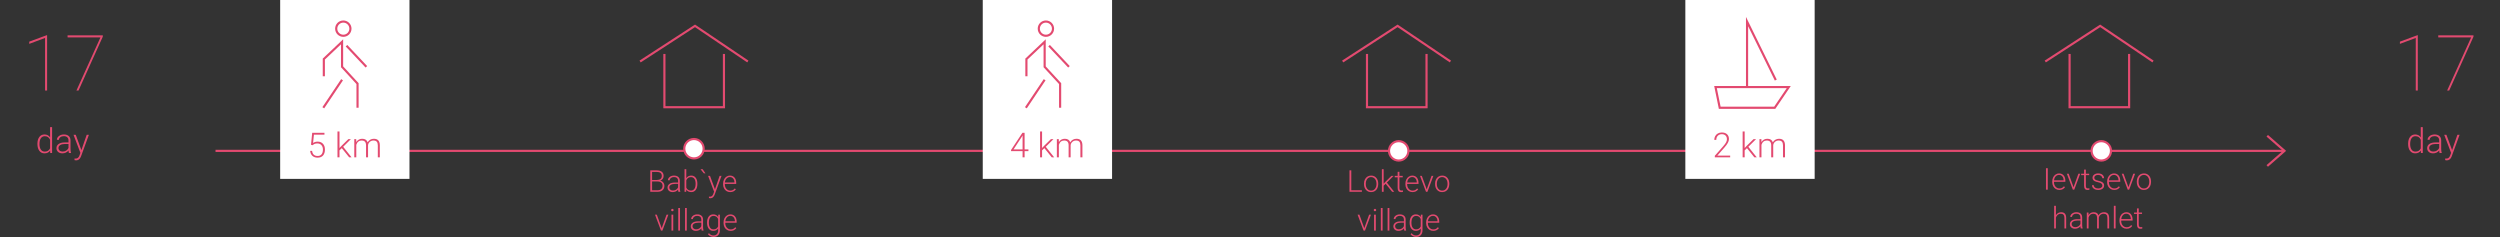 <?xml version="1.0" encoding="UTF-8"?> <svg xmlns="http://www.w3.org/2000/svg" width="1160" height="110" viewBox="0 0 1160 110" fill="none"><rect x="0" y="0" width="1160" height="110" fill="#333333" stroke="none"/> <path d="M100 70H1060" stroke="#E34A70"></path> <path d="M1052 63L1060 70L1052 77" stroke="#E34A70"></path> <circle cx="322" cy="69" r="4.5" fill="white" stroke="#E34A70"></circle> <path d="M308.284 25.035V49.743H335.911V25.035" stroke="#E34A70" stroke-miterlimit="10"></path> <path d="M297 28.537L322.486 12L347 28.537" stroke="#E34A70" stroke-miterlimit="10"></path> <path d="M301.727 89V79.047H304.666C305.732 79.047 306.541 79.268 307.093 79.71C307.644 80.147 307.92 80.795 307.92 81.651C307.92 82.166 307.779 82.615 307.496 82.998C307.218 83.376 306.835 83.647 306.348 83.811C306.926 83.939 307.391 84.224 307.742 84.666C308.098 85.108 308.275 85.618 308.275 86.197C308.275 87.077 307.991 87.765 307.421 88.262C306.856 88.754 306.067 89 305.056 89H301.727ZM302.567 84.215V88.289H305.09C305.81 88.289 306.38 88.107 306.799 87.742C307.223 87.373 307.435 86.863 307.435 86.211C307.435 85.596 307.232 85.11 306.826 84.755C306.425 84.395 305.869 84.215 305.158 84.215H302.567ZM302.567 83.511H304.864C305.566 83.497 306.108 83.333 306.491 83.019C306.879 82.7 307.072 82.237 307.072 81.631C307.072 80.993 306.872 80.523 306.471 80.223C306.074 79.917 305.473 79.765 304.666 79.765H302.567V83.511ZM314.79 89C314.708 88.768 314.656 88.424 314.633 87.968C314.346 88.341 313.979 88.631 313.532 88.836C313.09 89.037 312.621 89.137 312.124 89.137C311.413 89.137 310.837 88.939 310.395 88.542C309.957 88.145 309.738 87.644 309.738 87.038C309.738 86.318 310.037 85.748 310.634 85.329C311.235 84.91 312.072 84.7 313.143 84.7H314.626V83.859C314.626 83.331 314.462 82.916 314.134 82.615C313.81 82.31 313.336 82.157 312.712 82.157C312.142 82.157 311.671 82.303 311.297 82.595C310.923 82.886 310.736 83.237 310.736 83.647L309.916 83.641C309.916 83.053 310.189 82.545 310.736 82.116C311.283 81.683 311.955 81.467 312.753 81.467C313.578 81.467 314.227 81.674 314.701 82.089C315.18 82.499 315.426 83.073 315.439 83.811V87.311C315.439 88.027 315.515 88.562 315.665 88.918V89H314.79ZM312.22 88.412C312.767 88.412 313.254 88.28 313.683 88.016C314.116 87.751 314.43 87.398 314.626 86.956V85.329H313.163C312.347 85.338 311.709 85.489 311.249 85.78C310.789 86.067 310.559 86.464 310.559 86.97C310.559 87.384 310.711 87.728 311.017 88.002C311.326 88.275 311.728 88.412 312.22 88.412ZM323.581 85.377C323.581 86.53 323.326 87.446 322.815 88.125C322.305 88.799 321.619 89.137 320.758 89.137C319.728 89.137 318.949 88.754 318.42 87.988L318.386 89H317.62V78.5H318.434V82.677C318.953 81.87 319.723 81.467 320.744 81.467C321.619 81.467 322.31 81.802 322.815 82.472C323.326 83.137 323.581 84.064 323.581 85.254V85.377ZM322.761 85.233C322.761 84.258 322.572 83.506 322.193 82.978C321.815 82.444 321.282 82.178 320.594 82.178C320.07 82.178 319.625 82.308 319.261 82.567C318.896 82.823 318.62 83.199 318.434 83.695V87.031C318.844 87.961 319.568 88.426 320.607 88.426C321.282 88.426 321.808 88.159 322.187 87.626C322.569 87.093 322.761 86.295 322.761 85.233ZM327.32 80.414H326.575L325.03 78.5H326.015L327.32 80.414ZM331.743 87.824L333.903 81.603H334.785L331.627 90.258L331.463 90.641C331.057 91.538 330.431 91.987 329.583 91.987C329.387 91.987 329.177 91.955 328.954 91.892L328.947 91.215L329.371 91.256C329.772 91.256 330.096 91.156 330.342 90.955C330.592 90.759 330.804 90.42 330.978 89.936L331.34 88.939L328.551 81.603H329.446L331.743 87.824ZM338.825 89.137C338.196 89.137 337.627 88.982 337.116 88.672C336.61 88.362 336.216 87.931 335.934 87.38C335.651 86.824 335.51 86.202 335.51 85.514V85.22C335.51 84.509 335.646 83.868 335.92 83.299C336.198 82.729 336.583 82.283 337.075 81.959C337.567 81.631 338.101 81.467 338.675 81.467C339.573 81.467 340.284 81.774 340.808 82.39C341.336 83 341.601 83.837 341.601 84.898V85.356H336.323V85.514C336.323 86.352 336.562 87.052 337.041 87.612C337.524 88.168 338.13 88.446 338.859 88.446C339.297 88.446 339.682 88.367 340.015 88.207C340.352 88.047 340.657 87.792 340.931 87.441L341.443 87.831C340.842 88.701 339.969 89.137 338.825 89.137ZM338.675 82.164C338.06 82.164 337.54 82.39 337.116 82.841C336.697 83.292 336.442 83.898 336.351 84.659H340.787V84.57C340.764 83.859 340.562 83.281 340.179 82.834C339.796 82.387 339.295 82.164 338.675 82.164ZM307.031 105.872L309.28 99.603H310.121L307.359 107H306.696L303.921 99.603H304.762L307.031 105.872ZM312.384 107H311.563V99.603H312.384V107ZM311.42 97.464C311.42 97.309 311.47 97.179 311.57 97.074C311.671 96.965 311.807 96.91 311.98 96.91C312.154 96.91 312.29 96.965 312.391 97.074C312.495 97.179 312.548 97.309 312.548 97.464C312.548 97.619 312.495 97.749 312.391 97.853C312.29 97.958 312.154 98.011 311.98 98.011C311.807 98.011 311.671 97.958 311.57 97.853C311.47 97.749 311.42 97.619 311.42 97.464ZM315.528 107H314.708V96.5H315.528V107ZM318.673 107H317.853V96.5H318.673V107ZM325.57 107C325.488 106.768 325.436 106.424 325.413 105.968C325.126 106.341 324.759 106.631 324.312 106.836C323.87 107.036 323.401 107.137 322.904 107.137C322.193 107.137 321.617 106.938 321.175 106.542C320.737 106.146 320.519 105.644 320.519 105.038C320.519 104.318 320.817 103.748 321.414 103.329C322.016 102.91 322.852 102.7 323.923 102.7H325.406V101.859C325.406 101.331 325.242 100.916 324.914 100.615C324.59 100.31 324.117 100.157 323.492 100.157C322.923 100.157 322.451 100.303 322.077 100.595C321.703 100.886 321.517 101.237 321.517 101.647L320.696 101.641C320.696 101.053 320.97 100.545 321.517 100.116C322.063 99.683 322.736 99.467 323.533 99.467C324.358 99.467 325.007 99.674 325.481 100.089C325.96 100.499 326.206 101.073 326.22 101.812V105.312C326.22 106.027 326.295 106.562 326.445 106.918V107H325.57ZM323 106.412C323.547 106.412 324.035 106.28 324.463 106.016C324.896 105.751 325.21 105.398 325.406 104.956V103.329H323.943C323.128 103.338 322.49 103.489 322.029 103.78C321.569 104.067 321.339 104.464 321.339 104.97C321.339 105.384 321.492 105.729 321.797 106.002C322.107 106.275 322.508 106.412 323 106.412ZM328.079 103.233C328.079 102.076 328.334 101.16 328.845 100.485C329.36 99.806 330.057 99.467 330.937 99.467C331.944 99.467 332.709 99.868 333.233 100.67L333.274 99.603H334.04V106.85C334.04 107.802 333.773 108.556 333.24 109.112C332.707 109.668 331.985 109.946 331.073 109.946C330.558 109.946 330.066 109.83 329.597 109.598C329.132 109.37 328.765 109.064 328.496 108.682L328.954 108.189C329.533 108.9 330.221 109.256 331.019 109.256C331.702 109.256 332.235 109.053 332.618 108.647C333.001 108.246 333.199 107.688 333.213 106.973V106.043C332.689 106.772 331.925 107.137 330.923 107.137C330.066 107.137 329.378 106.795 328.858 106.111C328.339 105.428 328.079 104.505 328.079 103.343V103.233ZM328.906 103.377C328.906 104.32 329.095 105.065 329.474 105.612C329.852 106.155 330.385 106.426 331.073 106.426C332.08 106.426 332.794 105.975 333.213 105.072V101.634C333.021 101.16 332.746 100.8 332.386 100.554C332.026 100.303 331.593 100.178 331.087 100.178C330.399 100.178 329.863 100.449 329.48 100.991C329.098 101.529 328.906 102.324 328.906 103.377ZM339.037 107.137C338.408 107.137 337.839 106.982 337.328 106.672C336.822 106.362 336.428 105.931 336.146 105.38C335.863 104.824 335.722 104.202 335.722 103.514V103.22C335.722 102.509 335.858 101.868 336.132 101.299C336.41 100.729 336.795 100.283 337.287 99.959C337.779 99.631 338.312 99.467 338.887 99.467C339.785 99.467 340.495 99.774 341.02 100.39C341.548 101 341.812 101.837 341.812 102.898V103.356H336.535V103.514C336.535 104.352 336.774 105.052 337.253 105.612C337.736 106.168 338.342 106.446 339.071 106.446C339.509 106.446 339.894 106.367 340.227 106.207C340.564 106.048 340.869 105.792 341.143 105.441L341.655 105.831C341.054 106.701 340.181 107.137 339.037 107.137ZM338.887 100.164C338.271 100.164 337.752 100.39 337.328 100.841C336.909 101.292 336.654 101.898 336.562 102.659H340.999V102.57C340.976 101.859 340.773 101.281 340.391 100.834C340.008 100.387 339.507 100.164 338.887 100.164Z" fill="#E34A70"></path> <circle cx="649" cy="70" r="4.5" fill="white" stroke="#E34A70"></circle> <path d="M634.284 25.035V49.743H661.911V25.035" stroke="#E34A70" stroke-miterlimit="10"></path> <path d="M623 28.537L648.486 12L673 28.537" stroke="#E34A70" stroke-miterlimit="10"></path> <path d="M627.002 88.289H631.917V89H626.154V79.047H627.002V88.289ZM632.895 85.192C632.895 84.481 633.031 83.841 633.305 83.272C633.583 82.702 633.972 82.26 634.474 81.945C634.979 81.626 635.551 81.467 636.189 81.467C637.174 81.467 637.971 81.813 638.582 82.506C639.193 83.194 639.498 84.108 639.498 85.247V85.418C639.498 86.133 639.359 86.778 639.081 87.353C638.808 87.922 638.42 88.362 637.919 88.672C637.418 88.982 636.846 89.137 636.203 89.137C635.223 89.137 634.426 88.793 633.811 88.105C633.2 87.412 632.895 86.496 632.895 85.356V85.192ZM633.715 85.418C633.715 86.302 633.943 87.029 634.398 87.599C634.859 88.164 635.46 88.446 636.203 88.446C636.941 88.446 637.538 88.164 637.994 87.599C638.454 87.029 638.685 86.279 638.685 85.35V85.192C638.685 84.627 638.58 84.11 638.37 83.641C638.16 83.171 637.867 82.809 637.488 82.554C637.11 82.294 636.677 82.164 636.189 82.164C635.46 82.164 634.866 82.451 634.405 83.025C633.945 83.595 633.715 84.342 633.715 85.268V85.418ZM642.95 85.274L642.014 86.177V89H641.193V78.5H642.014V85.22L642.786 84.386L645.616 81.603H646.648L643.511 84.721L646.922 89H645.944L642.95 85.274ZM649.328 79.71V81.603H650.859V82.273H649.328V87.202C649.328 87.612 649.401 87.918 649.547 88.118C649.697 88.319 649.946 88.419 650.292 88.419C650.429 88.419 650.65 88.396 650.955 88.351L650.989 89.02C650.775 89.098 650.483 89.137 650.114 89.137C649.554 89.137 649.146 88.975 648.891 88.651C648.635 88.323 648.508 87.842 648.508 87.209V82.273H647.147V81.603H648.508V79.71H649.328ZM655.419 89.137C654.79 89.137 654.22 88.982 653.71 88.672C653.204 88.362 652.81 87.931 652.527 87.38C652.245 86.824 652.104 86.202 652.104 85.514V85.22C652.104 84.509 652.24 83.868 652.514 83.299C652.792 82.729 653.177 82.283 653.669 81.959C654.161 81.631 654.694 81.467 655.269 81.467C656.166 81.467 656.877 81.774 657.401 82.39C657.93 83 658.194 83.837 658.194 84.898V85.356H652.917V85.514C652.917 86.352 653.156 87.052 653.635 87.612C654.118 88.168 654.724 88.446 655.453 88.446C655.891 88.446 656.276 88.367 656.608 88.207C656.946 88.047 657.251 87.792 657.524 87.441L658.037 87.831C657.436 88.701 656.563 89.137 655.419 89.137ZM655.269 82.164C654.653 82.164 654.134 82.39 653.71 82.841C653.291 83.292 653.035 83.898 652.944 84.659H657.381V84.57C657.358 83.859 657.155 83.281 656.772 82.834C656.39 82.387 655.888 82.164 655.269 82.164ZM661.995 87.872L664.244 81.603H665.085L662.323 89H661.66L658.885 81.603H659.726L661.995 87.872ZM665.871 85.192C665.871 84.481 666.008 83.841 666.281 83.272C666.559 82.702 666.949 82.26 667.45 81.945C667.956 81.626 668.528 81.467 669.166 81.467C670.15 81.467 670.948 81.813 671.559 82.506C672.169 83.194 672.475 84.108 672.475 85.247V85.418C672.475 86.133 672.336 86.778 672.058 87.353C671.784 87.922 671.397 88.362 670.896 88.672C670.394 88.982 669.822 89.137 669.18 89.137C668.2 89.137 667.402 88.793 666.787 88.105C666.176 87.412 665.871 86.496 665.871 85.356V85.192ZM666.691 85.418C666.691 86.302 666.919 87.029 667.375 87.599C667.835 88.164 668.437 88.446 669.18 88.446C669.918 88.446 670.515 88.164 670.971 87.599C671.431 87.029 671.661 86.279 671.661 85.35V85.192C671.661 84.627 671.556 84.11 671.347 83.641C671.137 83.171 670.843 82.809 670.465 82.554C670.087 82.294 669.654 82.164 669.166 82.164C668.437 82.164 667.842 82.451 667.382 83.025C666.922 83.595 666.691 84.342 666.691 85.268V85.418ZM633.031 105.872L635.28 99.603H636.121L633.359 107H632.696L629.921 99.603H630.762L633.031 105.872ZM638.384 107H637.563V99.603H638.384V107ZM637.42 97.464C637.42 97.309 637.47 97.179 637.57 97.074C637.671 96.965 637.807 96.91 637.98 96.91C638.154 96.91 638.29 96.965 638.391 97.074C638.495 97.179 638.548 97.309 638.548 97.464C638.548 97.619 638.495 97.749 638.391 97.853C638.29 97.958 638.154 98.011 637.98 98.011C637.807 98.011 637.671 97.958 637.57 97.853C637.47 97.749 637.42 97.619 637.42 97.464ZM641.528 107H640.708V96.5H641.528V107ZM644.673 107H643.853V96.5H644.673V107ZM651.57 107C651.488 106.768 651.436 106.424 651.413 105.968C651.126 106.341 650.759 106.631 650.312 106.836C649.87 107.036 649.401 107.137 648.904 107.137C648.193 107.137 647.617 106.938 647.175 106.542C646.737 106.146 646.519 105.644 646.519 105.038C646.519 104.318 646.817 103.748 647.414 103.329C648.016 102.91 648.852 102.7 649.923 102.7H651.406V101.859C651.406 101.331 651.242 100.916 650.914 100.615C650.59 100.31 650.117 100.157 649.492 100.157C648.923 100.157 648.451 100.303 648.077 100.595C647.703 100.886 647.517 101.237 647.517 101.647L646.696 101.641C646.696 101.053 646.97 100.545 647.517 100.116C648.063 99.683 648.736 99.467 649.533 99.467C650.358 99.467 651.007 99.674 651.481 100.089C651.96 100.499 652.206 101.073 652.22 101.812V105.312C652.22 106.027 652.295 106.562 652.445 106.918V107H651.57ZM649 106.412C649.547 106.412 650.035 106.28 650.463 106.016C650.896 105.751 651.21 105.398 651.406 104.956V103.329H649.943C649.128 103.338 648.49 103.489 648.029 103.78C647.569 104.067 647.339 104.464 647.339 104.97C647.339 105.384 647.492 105.729 647.797 106.002C648.107 106.275 648.508 106.412 649 106.412ZM654.079 103.233C654.079 102.076 654.334 101.16 654.845 100.485C655.36 99.806 656.057 99.467 656.937 99.467C657.944 99.467 658.709 99.868 659.233 100.67L659.274 99.603H660.04V106.85C660.04 107.802 659.773 108.556 659.24 109.112C658.707 109.668 657.985 109.946 657.073 109.946C656.558 109.946 656.066 109.83 655.597 109.598C655.132 109.37 654.765 109.064 654.496 108.682L654.954 108.189C655.533 108.9 656.221 109.256 657.019 109.256C657.702 109.256 658.235 109.053 658.618 108.647C659.001 108.246 659.199 107.688 659.213 106.973V106.043C658.689 106.772 657.925 107.137 656.923 107.137C656.066 107.137 655.378 106.795 654.858 106.111C654.339 105.428 654.079 104.505 654.079 103.343V103.233ZM654.906 103.377C654.906 104.32 655.095 105.065 655.474 105.612C655.852 106.155 656.385 106.426 657.073 106.426C658.08 106.426 658.794 105.975 659.213 105.072V101.634C659.021 101.16 658.746 100.8 658.386 100.554C658.026 100.303 657.593 100.178 657.087 100.178C656.399 100.178 655.863 100.449 655.48 100.991C655.098 101.529 654.906 102.324 654.906 103.377ZM665.037 107.137C664.408 107.137 663.839 106.982 663.328 106.672C662.822 106.362 662.428 105.931 662.146 105.38C661.863 104.824 661.722 104.202 661.722 103.514V103.22C661.722 102.509 661.858 101.868 662.132 101.299C662.41 100.729 662.795 100.283 663.287 99.959C663.779 99.631 664.312 99.467 664.887 99.467C665.785 99.467 666.495 99.774 667.02 100.39C667.548 101 667.812 101.837 667.812 102.898V103.356H662.535V103.514C662.535 104.352 662.774 105.052 663.253 105.612C663.736 106.168 664.342 106.446 665.071 106.446C665.509 106.446 665.894 106.367 666.227 106.207C666.564 106.048 666.869 105.792 667.143 105.441L667.655 105.831C667.054 106.701 666.181 107.137 665.037 107.137ZM664.887 100.164C664.271 100.164 663.752 100.39 663.328 100.841C662.909 101.292 662.654 101.898 662.562 102.659H666.999V102.57C666.976 101.859 666.773 101.281 666.391 100.834C666.008 100.387 665.507 100.164 664.887 100.164Z" fill="#E34A70"></path> <circle cx="975" cy="70" r="4.5" fill="white" stroke="#E34A70"></circle> <path d="M960.284 25.035V49.743H987.911V25.035" stroke="#E34A70" stroke-miterlimit="10"></path> <path d="M949 28.537L974.486 12L999 28.537" stroke="#E34A70" stroke-miterlimit="10"></path> <path d="M950.172 88H949.331V78.047H950.172V88ZM955.552 88.137C954.923 88.137 954.353 87.982 953.843 87.672C953.337 87.362 952.943 86.931 952.66 86.38C952.378 85.824 952.236 85.202 952.236 84.514V84.22C952.236 83.509 952.373 82.868 952.646 82.299C952.924 81.729 953.31 81.283 953.802 80.959C954.294 80.631 954.827 80.467 955.401 80.467C956.299 80.467 957.01 80.774 957.534 81.39C958.063 82 958.327 82.837 958.327 83.898V84.356H953.05V84.514C953.05 85.352 953.289 86.052 953.768 86.612C954.251 87.168 954.857 87.446 955.586 87.446C956.023 87.446 956.409 87.367 956.741 87.207C957.078 87.047 957.384 86.792 957.657 86.441L958.17 86.831C957.568 87.701 956.696 88.137 955.552 88.137ZM955.401 81.164C954.786 81.164 954.267 81.39 953.843 81.841C953.424 82.292 953.168 82.898 953.077 83.659H957.514V83.57C957.491 82.859 957.288 82.281 956.905 81.834C956.522 81.387 956.021 81.164 955.401 81.164ZM962.128 86.872L964.377 80.603H965.218L962.456 88H961.793L959.018 80.603H959.858L962.128 86.872ZM967.836 78.71V80.603H969.367V81.273H967.836V86.202C967.836 86.612 967.909 86.918 968.055 87.118C968.205 87.319 968.453 87.419 968.8 87.419C968.937 87.419 969.158 87.396 969.463 87.351L969.497 88.02C969.283 88.098 968.991 88.137 968.622 88.137C968.062 88.137 967.654 87.975 967.398 87.651C967.143 87.323 967.016 86.842 967.016 86.209V81.273H965.655V80.603H967.016V78.71H967.836ZM975.492 86.12C975.492 85.715 975.328 85.389 975 85.143C974.676 84.897 974.187 84.705 973.53 84.568C972.874 84.427 972.364 84.268 971.999 84.09C971.639 83.908 971.37 83.686 971.192 83.427C971.019 83.167 970.933 82.853 970.933 82.483C970.933 81.9 971.176 81.419 971.664 81.041C972.152 80.658 972.776 80.467 973.537 80.467C974.362 80.467 975.023 80.672 975.52 81.082C976.021 81.488 976.271 82.019 976.271 82.675H975.451C975.451 82.242 975.269 81.882 974.904 81.595C974.544 81.308 974.089 81.164 973.537 81.164C972.999 81.164 972.566 81.285 972.238 81.526C971.915 81.763 971.753 82.073 971.753 82.456C971.753 82.825 971.887 83.112 972.156 83.317C972.43 83.518 972.924 83.703 973.64 83.871C974.36 84.04 974.897 84.22 975.253 84.411C975.613 84.603 975.88 84.833 976.053 85.102C976.226 85.37 976.312 85.696 976.312 86.079C976.312 86.704 976.06 87.203 975.554 87.576C975.052 87.95 974.396 88.137 973.585 88.137C972.724 88.137 972.024 87.929 971.486 87.515C970.953 87.095 970.687 86.567 970.687 85.929H971.507C971.539 86.407 971.739 86.781 972.108 87.05C972.482 87.314 972.974 87.446 973.585 87.446C974.155 87.446 974.615 87.321 974.966 87.07C975.317 86.82 975.492 86.503 975.492 86.12ZM981.022 88.137C980.394 88.137 979.824 87.982 979.313 87.672C978.808 87.362 978.413 86.931 978.131 86.38C977.848 85.824 977.707 85.202 977.707 84.514V84.22C977.707 83.509 977.844 82.868 978.117 82.299C978.395 81.729 978.78 81.283 979.272 80.959C979.765 80.631 980.298 80.467 980.872 80.467C981.77 80.467 982.481 80.774 983.005 81.39C983.534 82 983.798 82.837 983.798 83.898V84.356H978.521V84.514C978.521 85.352 978.76 86.052 979.238 86.612C979.721 87.168 980.327 87.446 981.057 87.446C981.494 87.446 981.879 87.367 982.212 87.207C982.549 87.047 982.854 86.792 983.128 86.441L983.641 86.831C983.039 87.701 982.166 88.137 981.022 88.137ZM980.872 81.164C980.257 81.164 979.737 81.39 979.313 81.841C978.894 82.292 978.639 82.898 978.548 83.659H982.984V83.57C982.962 82.859 982.759 82.281 982.376 81.834C981.993 81.387 981.492 81.164 980.872 81.164ZM987.599 86.872L989.848 80.603H990.688L987.927 88H987.264L984.488 80.603H985.329L987.599 86.872ZM991.475 84.192C991.475 83.481 991.611 82.841 991.885 82.272C992.163 81.702 992.552 81.26 993.054 80.945C993.56 80.626 994.132 80.467 994.77 80.467C995.754 80.467 996.551 80.813 997.162 81.506C997.773 82.194 998.078 83.108 998.078 84.247V84.418C998.078 85.133 997.939 85.778 997.661 86.353C997.388 86.922 997 87.362 996.499 87.672C995.998 87.982 995.426 88.137 994.783 88.137C993.803 88.137 993.006 87.793 992.391 87.105C991.78 86.412 991.475 85.496 991.475 84.356V84.192ZM992.295 84.418C992.295 85.302 992.523 86.029 992.979 86.599C993.439 87.164 994.04 87.446 994.783 87.446C995.521 87.446 996.118 87.164 996.574 86.599C997.035 86.029 997.265 85.279 997.265 84.35V84.192C997.265 83.627 997.16 83.11 996.95 82.641C996.741 82.171 996.447 81.809 996.068 81.554C995.69 81.294 995.257 81.164 994.77 81.164C994.04 81.164 993.446 81.451 992.985 82.025C992.525 82.595 992.295 83.342 992.295 84.268V84.418ZM953.938 99.855C954.207 99.412 954.551 99.071 954.971 98.829C955.39 98.588 955.848 98.467 956.345 98.467C957.138 98.467 957.728 98.69 958.115 99.137C958.503 99.583 958.699 100.253 958.703 101.146V106H957.89V101.14C957.885 100.479 957.744 99.987 957.466 99.663C957.192 99.34 956.753 99.178 956.146 99.178C955.641 99.178 955.192 99.337 954.8 99.656C954.412 99.971 954.125 100.397 953.938 100.935V106H953.125V95.5H953.938V99.855ZM965.478 106C965.396 105.768 965.343 105.424 965.32 104.968C965.033 105.341 964.666 105.631 964.22 105.836C963.778 106.036 963.308 106.137 962.812 106.137C962.101 106.137 961.524 105.938 961.082 105.542C960.645 105.146 960.426 104.644 960.426 104.038C960.426 103.318 960.724 102.748 961.321 102.329C961.923 101.91 962.759 101.7 963.83 101.7H965.313V100.859C965.313 100.331 965.149 99.916 964.821 99.615C964.498 99.31 964.024 99.157 963.399 99.157C962.83 99.157 962.358 99.303 961.984 99.595C961.611 99.886 961.424 100.237 961.424 100.647L960.604 100.641C960.604 100.053 960.877 99.545 961.424 99.116C961.971 98.683 962.643 98.467 963.44 98.467C964.265 98.467 964.915 98.674 965.389 99.089C965.867 99.499 966.113 100.073 966.127 100.812V104.312C966.127 105.027 966.202 105.562 966.353 105.918V106H965.478ZM962.907 105.412C963.454 105.412 963.942 105.28 964.37 105.016C964.803 104.751 965.118 104.398 965.313 103.956V102.329H963.851C963.035 102.338 962.397 102.489 961.937 102.78C961.476 103.067 961.246 103.464 961.246 103.97C961.246 104.384 961.399 104.729 961.704 105.002C962.014 105.275 962.415 105.412 962.907 105.412ZM969.06 98.603L969.087 99.807C969.36 99.36 969.702 99.025 970.112 98.802C970.522 98.579 970.978 98.467 971.479 98.467C972.646 98.467 973.387 98.945 973.701 99.902C973.965 99.442 974.319 99.089 974.761 98.843C975.203 98.592 975.69 98.467 976.224 98.467C977.81 98.467 978.618 99.333 978.65 101.064V106H977.83V101.126C977.826 100.465 977.682 99.975 977.399 99.656C977.121 99.337 976.666 99.178 976.032 99.178C975.444 99.187 974.948 99.378 974.542 99.752C974.136 100.121 973.911 100.572 973.865 101.105V106H973.045V101.064C973.04 100.431 972.89 99.959 972.594 99.649C972.302 99.335 971.851 99.178 971.24 99.178C970.725 99.178 970.283 99.326 969.914 99.622C969.545 99.914 969.271 100.349 969.094 100.928V106H968.273V98.603H969.06ZM981.645 106H980.824V95.5H981.645V106ZM986.737 106.137C986.108 106.137 985.539 105.982 985.028 105.672C984.522 105.362 984.128 104.931 983.846 104.38C983.563 103.824 983.422 103.202 983.422 102.514V102.22C983.422 101.509 983.559 100.868 983.832 100.299C984.11 99.729 984.495 99.283 984.987 98.959C985.479 98.631 986.013 98.467 986.587 98.467C987.485 98.467 988.196 98.774 988.72 99.39C989.248 100 989.513 100.837 989.513 101.898V102.356H984.235V102.514C984.235 103.352 984.475 104.052 984.953 104.612C985.436 105.168 986.042 105.446 986.771 105.446C987.209 105.446 987.594 105.367 987.927 105.207C988.264 105.048 988.569 104.792 988.843 104.441L989.355 104.831C988.754 105.701 987.881 106.137 986.737 106.137ZM986.587 99.164C985.972 99.164 985.452 99.39 985.028 99.841C984.609 100.292 984.354 100.898 984.263 101.659H988.699V101.57C988.676 100.859 988.474 100.281 988.091 99.834C987.708 99.387 987.207 99.164 986.587 99.164ZM992.377 96.71V98.603H993.908V99.273H992.377V104.202C992.377 104.612 992.45 104.918 992.596 105.118C992.746 105.319 992.994 105.419 993.341 105.419C993.478 105.419 993.699 105.396 994.004 105.351L994.038 106.021C993.824 106.098 993.532 106.137 993.163 106.137C992.603 106.137 992.195 105.975 991.939 105.651C991.684 105.323 991.557 104.842 991.557 104.209V99.273H990.196V98.603H991.557V96.71H992.377Z" fill="#E34A70"></path> <rect width="60" height="83" transform="translate(130)" fill="white"></rect> <path d="M159.3 16.6C161.122 16.6 162.6 15.123 162.6 13.3C162.6 11.477 161.122 10 159.3 10C157.477 10 156 11.477 156 13.3C156 15.123 157.477 16.6 159.3 16.6Z" stroke="#E34A70" stroke-miterlimit="10"></path> <path d="M165.897 50V38.8L158.717 31V19.4L150.256 27.4V35.4" stroke="#E34A70" stroke-miterlimit="10"></path> <path d="M158.718 37L150 50" stroke="#E34A70" stroke-miterlimit="10"></path> <path d="M160.77 21.2L170 31" stroke="#E34A70" stroke-miterlimit="10"></path> <path d="M144.305 67.172L144.859 61.625H150.547V62.492H145.664L145.266 66.336C145.875 65.919 146.589 65.711 147.406 65.711C148.432 65.711 149.25 66.044 149.859 66.711C150.469 67.378 150.773 68.266 150.773 69.375C150.773 70.573 150.477 71.503 149.883 72.164C149.289 72.826 148.453 73.156 147.375 73.156C146.385 73.156 145.583 72.88 144.969 72.328C144.354 71.776 144.003 71.003 143.914 70.008H144.812C144.901 70.784 145.164 71.372 145.602 71.773C146.039 72.169 146.63 72.367 147.375 72.367C148.188 72.367 148.799 72.109 149.211 71.594C149.628 71.078 149.836 70.344 149.836 69.391C149.836 68.557 149.604 67.878 149.141 67.352C148.677 66.826 148.044 66.562 147.242 66.562C146.799 66.562 146.414 66.62 146.086 66.734C145.758 66.844 145.411 67.06 145.047 67.383L144.305 67.172ZM158.594 68.742L157.523 69.773V73H156.586V61H157.523V68.68L158.406 67.727L161.641 64.547H162.82L159.234 68.109L163.133 73H162.016L158.594 68.742ZM165.281 64.547L165.312 65.922C165.625 65.412 166.016 65.029 166.484 64.773C166.953 64.518 167.474 64.391 168.047 64.391C169.38 64.391 170.227 64.938 170.586 66.031C170.888 65.505 171.292 65.102 171.797 64.82C172.302 64.534 172.859 64.391 173.469 64.391C175.281 64.391 176.206 65.38 176.242 67.359V73H175.305V67.43C175.299 66.674 175.135 66.115 174.812 65.75C174.495 65.385 173.974 65.203 173.25 65.203C172.578 65.213 172.01 65.432 171.547 65.859C171.083 66.281 170.826 66.797 170.773 67.406V73H169.836V67.359C169.831 66.635 169.659 66.096 169.32 65.742C168.987 65.383 168.471 65.203 167.773 65.203C167.185 65.203 166.68 65.372 166.258 65.711C165.836 66.044 165.523 66.542 165.32 67.203V73H164.383V64.547H165.281Z" fill="#E34A70"></path> <rect width="60" height="83" transform="translate(782)" fill="white"></rect> <path d="M829.984 40.407L823.48 50H797.951L796 40.407H811.285H829.984Z" stroke="#E34A70" stroke-miterlimit="10"></path> <path d="M810.634 40.407V10L823.967 37.154" stroke="#E34A70" stroke-miterlimit="10"></path> <path d="M802.797 73H795.672V72.281L799.57 67.859C800.216 67.115 800.664 66.5 800.914 66.016C801.164 65.531 801.289 65.06 801.289 64.602C801.289 63.883 801.078 63.315 800.656 62.898C800.234 62.477 799.654 62.266 798.914 62.266C798.148 62.266 797.529 62.51 797.055 63C796.586 63.49 796.352 64.125 796.352 64.906H795.422C795.422 64.266 795.565 63.682 795.852 63.156C796.143 62.63 796.555 62.219 797.086 61.922C797.622 61.62 798.232 61.469 798.914 61.469C799.956 61.469 800.768 61.742 801.352 62.289C801.94 62.836 802.234 63.581 802.234 64.523C802.234 65.055 802.068 65.635 801.734 66.266C801.406 66.896 800.826 67.682 799.992 68.625L796.82 72.211H802.797V73ZM810.594 68.742L809.523 69.773V73H808.586V61H809.523V68.68L810.406 67.727L813.641 64.547H814.82L811.234 68.109L815.133 73H814.016L810.594 68.742ZM817.281 64.547L817.312 65.922C817.625 65.412 818.016 65.029 818.484 64.773C818.953 64.518 819.474 64.391 820.047 64.391C821.38 64.391 822.227 64.938 822.586 66.031C822.888 65.505 823.292 65.102 823.797 64.82C824.302 64.534 824.859 64.391 825.469 64.391C827.281 64.391 828.206 65.38 828.242 67.359V73H827.305V67.43C827.299 66.674 827.135 66.115 826.812 65.75C826.495 65.385 825.974 65.203 825.25 65.203C824.578 65.213 824.01 65.432 823.547 65.859C823.083 66.281 822.826 66.797 822.773 67.406V73H821.836V67.359C821.831 66.635 821.659 66.096 821.32 65.742C820.987 65.383 820.471 65.203 819.773 65.203C819.185 65.203 818.68 65.372 818.258 65.711C817.836 66.044 817.523 66.542 817.32 67.203V73H816.383V64.547H817.281Z" fill="#E34A70"></path> <rect width="60" height="83" transform="translate(456)" fill="white"></rect> <path d="M485.3 16.6C487.122 16.6 488.6 15.123 488.6 13.3C488.6 11.477 487.122 10 485.3 10C483.477 10 482 11.477 482 13.3C482 15.123 483.477 16.6 485.3 16.6Z" stroke="#E34A70" stroke-miterlimit="10"></path> <path d="M491.897 50V38.8L484.717 31V19.4L476.256 27.4V35.4" stroke="#E34A70" stroke-miterlimit="10"></path> <path d="M484.718 37L476 50" stroke="#E34A70" stroke-miterlimit="10"></path> <path d="M486.77 21.2L496 31" stroke="#E34A70" stroke-miterlimit="10"></path> <path d="M475.414 69.336H477.188V70.125H475.414V73H474.477V70.125H469.125V69.594L474.391 61.625H475.414V69.336ZM470.273 69.336H474.477V62.836L474.062 63.555L470.273 69.336ZM484.594 68.742L483.523 69.773V73H482.586V61H483.523V68.68L484.406 67.727L487.641 64.547H488.82L485.234 68.109L489.133 73H488.016L484.594 68.742ZM491.281 64.547L491.312 65.922C491.625 65.412 492.016 65.029 492.484 64.773C492.953 64.518 493.474 64.391 494.047 64.391C495.38 64.391 496.227 64.938 496.586 66.031C496.888 65.505 497.292 65.102 497.797 64.82C498.302 64.534 498.859 64.391 499.469 64.391C501.281 64.391 502.206 65.38 502.242 67.359V73H501.305V67.43C501.299 66.674 501.135 66.115 500.812 65.75C500.495 65.385 499.974 65.203 499.25 65.203C498.578 65.213 498.01 65.432 497.547 65.859C497.083 66.281 496.826 66.797 496.773 67.406V73H495.836V67.359C495.831 66.635 495.659 66.096 495.32 65.742C494.987 65.383 494.471 65.203 493.773 65.203C493.185 65.203 492.68 65.372 492.258 65.711C491.836 66.044 491.523 66.542 491.32 67.203V73H490.383V64.547H491.281Z" fill="#E34A70"></path> <path d="M21.861 42H20.912V17.602L13.565 20.361V19.324L21.668 16.336H21.861V42ZM47.701 17.004L36.434 42H35.467L46.611 17.355H31.354V16.406H47.701V17.004Z" fill="#E34A70"></path> <path d="M17.367 66.695C17.367 65.383 17.659 64.338 18.242 63.562C18.831 62.781 19.628 62.391 20.633 62.391C21.773 62.391 22.643 62.841 23.242 63.742V59H24.172V71H23.297L23.258 69.875C22.659 70.729 21.779 71.156 20.617 71.156C19.643 71.156 18.857 70.766 18.258 69.984C17.664 69.198 17.367 68.138 17.367 66.805V66.695ZM18.312 66.859C18.312 67.938 18.529 68.789 18.961 69.414C19.393 70.034 20.003 70.344 20.789 70.344C21.94 70.344 22.758 69.836 23.242 68.82V64.852C22.758 63.753 21.945 63.203 20.805 63.203C20.018 63.203 19.406 63.513 18.969 64.133C18.531 64.747 18.312 65.656 18.312 66.859ZM31.969 71C31.875 70.734 31.815 70.341 31.789 69.82C31.461 70.247 31.042 70.578 30.531 70.812C30.026 71.042 29.49 71.156 28.922 71.156C28.109 71.156 27.451 70.93 26.945 70.477C26.445 70.023 26.195 69.451 26.195 68.758C26.195 67.935 26.537 67.284 27.219 66.805C27.906 66.326 28.862 66.086 30.086 66.086H31.781V65.125C31.781 64.521 31.594 64.047 31.219 63.703C30.849 63.354 30.307 63.18 29.594 63.18C28.943 63.18 28.404 63.346 27.977 63.68C27.549 64.013 27.336 64.414 27.336 64.883L26.398 64.875C26.398 64.203 26.711 63.622 27.336 63.133C27.961 62.638 28.729 62.391 29.641 62.391C30.583 62.391 31.326 62.628 31.867 63.102C32.414 63.57 32.695 64.227 32.711 65.07V69.07C32.711 69.888 32.797 70.5 32.969 70.906V71H31.969ZM29.031 70.328C29.656 70.328 30.213 70.177 30.703 69.875C31.198 69.573 31.557 69.169 31.781 68.664V66.805H30.109C29.177 66.815 28.448 66.987 27.922 67.32C27.396 67.648 27.133 68.102 27.133 68.68C27.133 69.154 27.307 69.547 27.656 69.859C28.01 70.172 28.469 70.328 29.031 70.328ZM37.766 69.656L40.234 62.547H41.242L37.633 72.438L37.445 72.875C36.982 73.901 36.266 74.414 35.297 74.414C35.073 74.414 34.833 74.378 34.578 74.305L34.57 73.531L35.055 73.578C35.513 73.578 35.883 73.463 36.164 73.234C36.45 73.01 36.693 72.622 36.891 72.07L37.305 70.93L34.117 62.547H35.141L37.766 69.656Z" fill="#E34A70"></path> <path d="M1121.86 42H1120.91V17.602L1113.56 20.361V19.324L1121.67 16.336H1121.86V42ZM1147.7 17.004L1136.43 42H1135.47L1146.61 17.355H1131.35V16.406H1147.7V17.004Z" fill="#E34A70"></path> <path d="M1117.37 66.695C1117.37 65.383 1117.66 64.338 1118.24 63.562C1118.83 62.781 1119.63 62.391 1120.63 62.391C1121.77 62.391 1122.64 62.841 1123.24 63.742V59H1124.17V71H1123.3L1123.26 69.875C1122.66 70.729 1121.78 71.156 1120.62 71.156C1119.64 71.156 1118.86 70.766 1118.26 69.984C1117.66 69.198 1117.37 68.138 1117.37 66.805V66.695ZM1118.31 66.859C1118.31 67.938 1118.53 68.789 1118.96 69.414C1119.39 70.034 1120 70.344 1120.79 70.344C1121.94 70.344 1122.76 69.836 1123.24 68.82V64.852C1122.76 63.753 1121.95 63.203 1120.8 63.203C1120.02 63.203 1119.41 63.513 1118.97 64.133C1118.53 64.747 1118.31 65.656 1118.31 66.859ZM1131.97 71C1131.88 70.734 1131.82 70.341 1131.79 69.82C1131.46 70.247 1131.04 70.578 1130.53 70.812C1130.03 71.042 1129.49 71.156 1128.92 71.156C1128.11 71.156 1127.45 70.93 1126.95 70.477C1126.45 70.023 1126.2 69.451 1126.2 68.758C1126.2 67.935 1126.54 67.284 1127.22 66.805C1127.91 66.326 1128.86 66.086 1130.09 66.086H1131.78V65.125C1131.78 64.521 1131.59 64.047 1131.22 63.703C1130.85 63.354 1130.31 63.18 1129.59 63.18C1128.94 63.18 1128.4 63.346 1127.98 63.68C1127.55 64.013 1127.34 64.414 1127.34 64.883L1126.4 64.875C1126.4 64.203 1126.71 63.622 1127.34 63.133C1127.96 62.638 1128.73 62.391 1129.64 62.391C1130.58 62.391 1131.33 62.628 1131.87 63.102C1132.41 63.57 1132.7 64.227 1132.71 65.07V69.07C1132.71 69.888 1132.8 70.5 1132.97 70.906V71H1131.97ZM1129.03 70.328C1129.66 70.328 1130.21 70.177 1130.7 69.875C1131.2 69.573 1131.56 69.169 1131.78 68.664V66.805H1130.11C1129.18 66.815 1128.45 66.987 1127.92 67.32C1127.4 67.648 1127.13 68.102 1127.13 68.68C1127.13 69.154 1127.31 69.547 1127.66 69.859C1128.01 70.172 1128.47 70.328 1129.03 70.328ZM1137.77 69.656L1140.23 62.547H1141.24L1137.63 72.438L1137.45 72.875C1136.98 73.901 1136.27 74.414 1135.3 74.414C1135.07 74.414 1134.83 74.378 1134.58 74.305L1134.57 73.531L1135.05 73.578C1135.51 73.578 1135.88 73.463 1136.16 73.234C1136.45 73.01 1136.69 72.622 1136.89 72.07L1137.3 70.93L1134.12 62.547H1135.14L1137.77 69.656Z" fill="#E34A70"></path> </svg> 